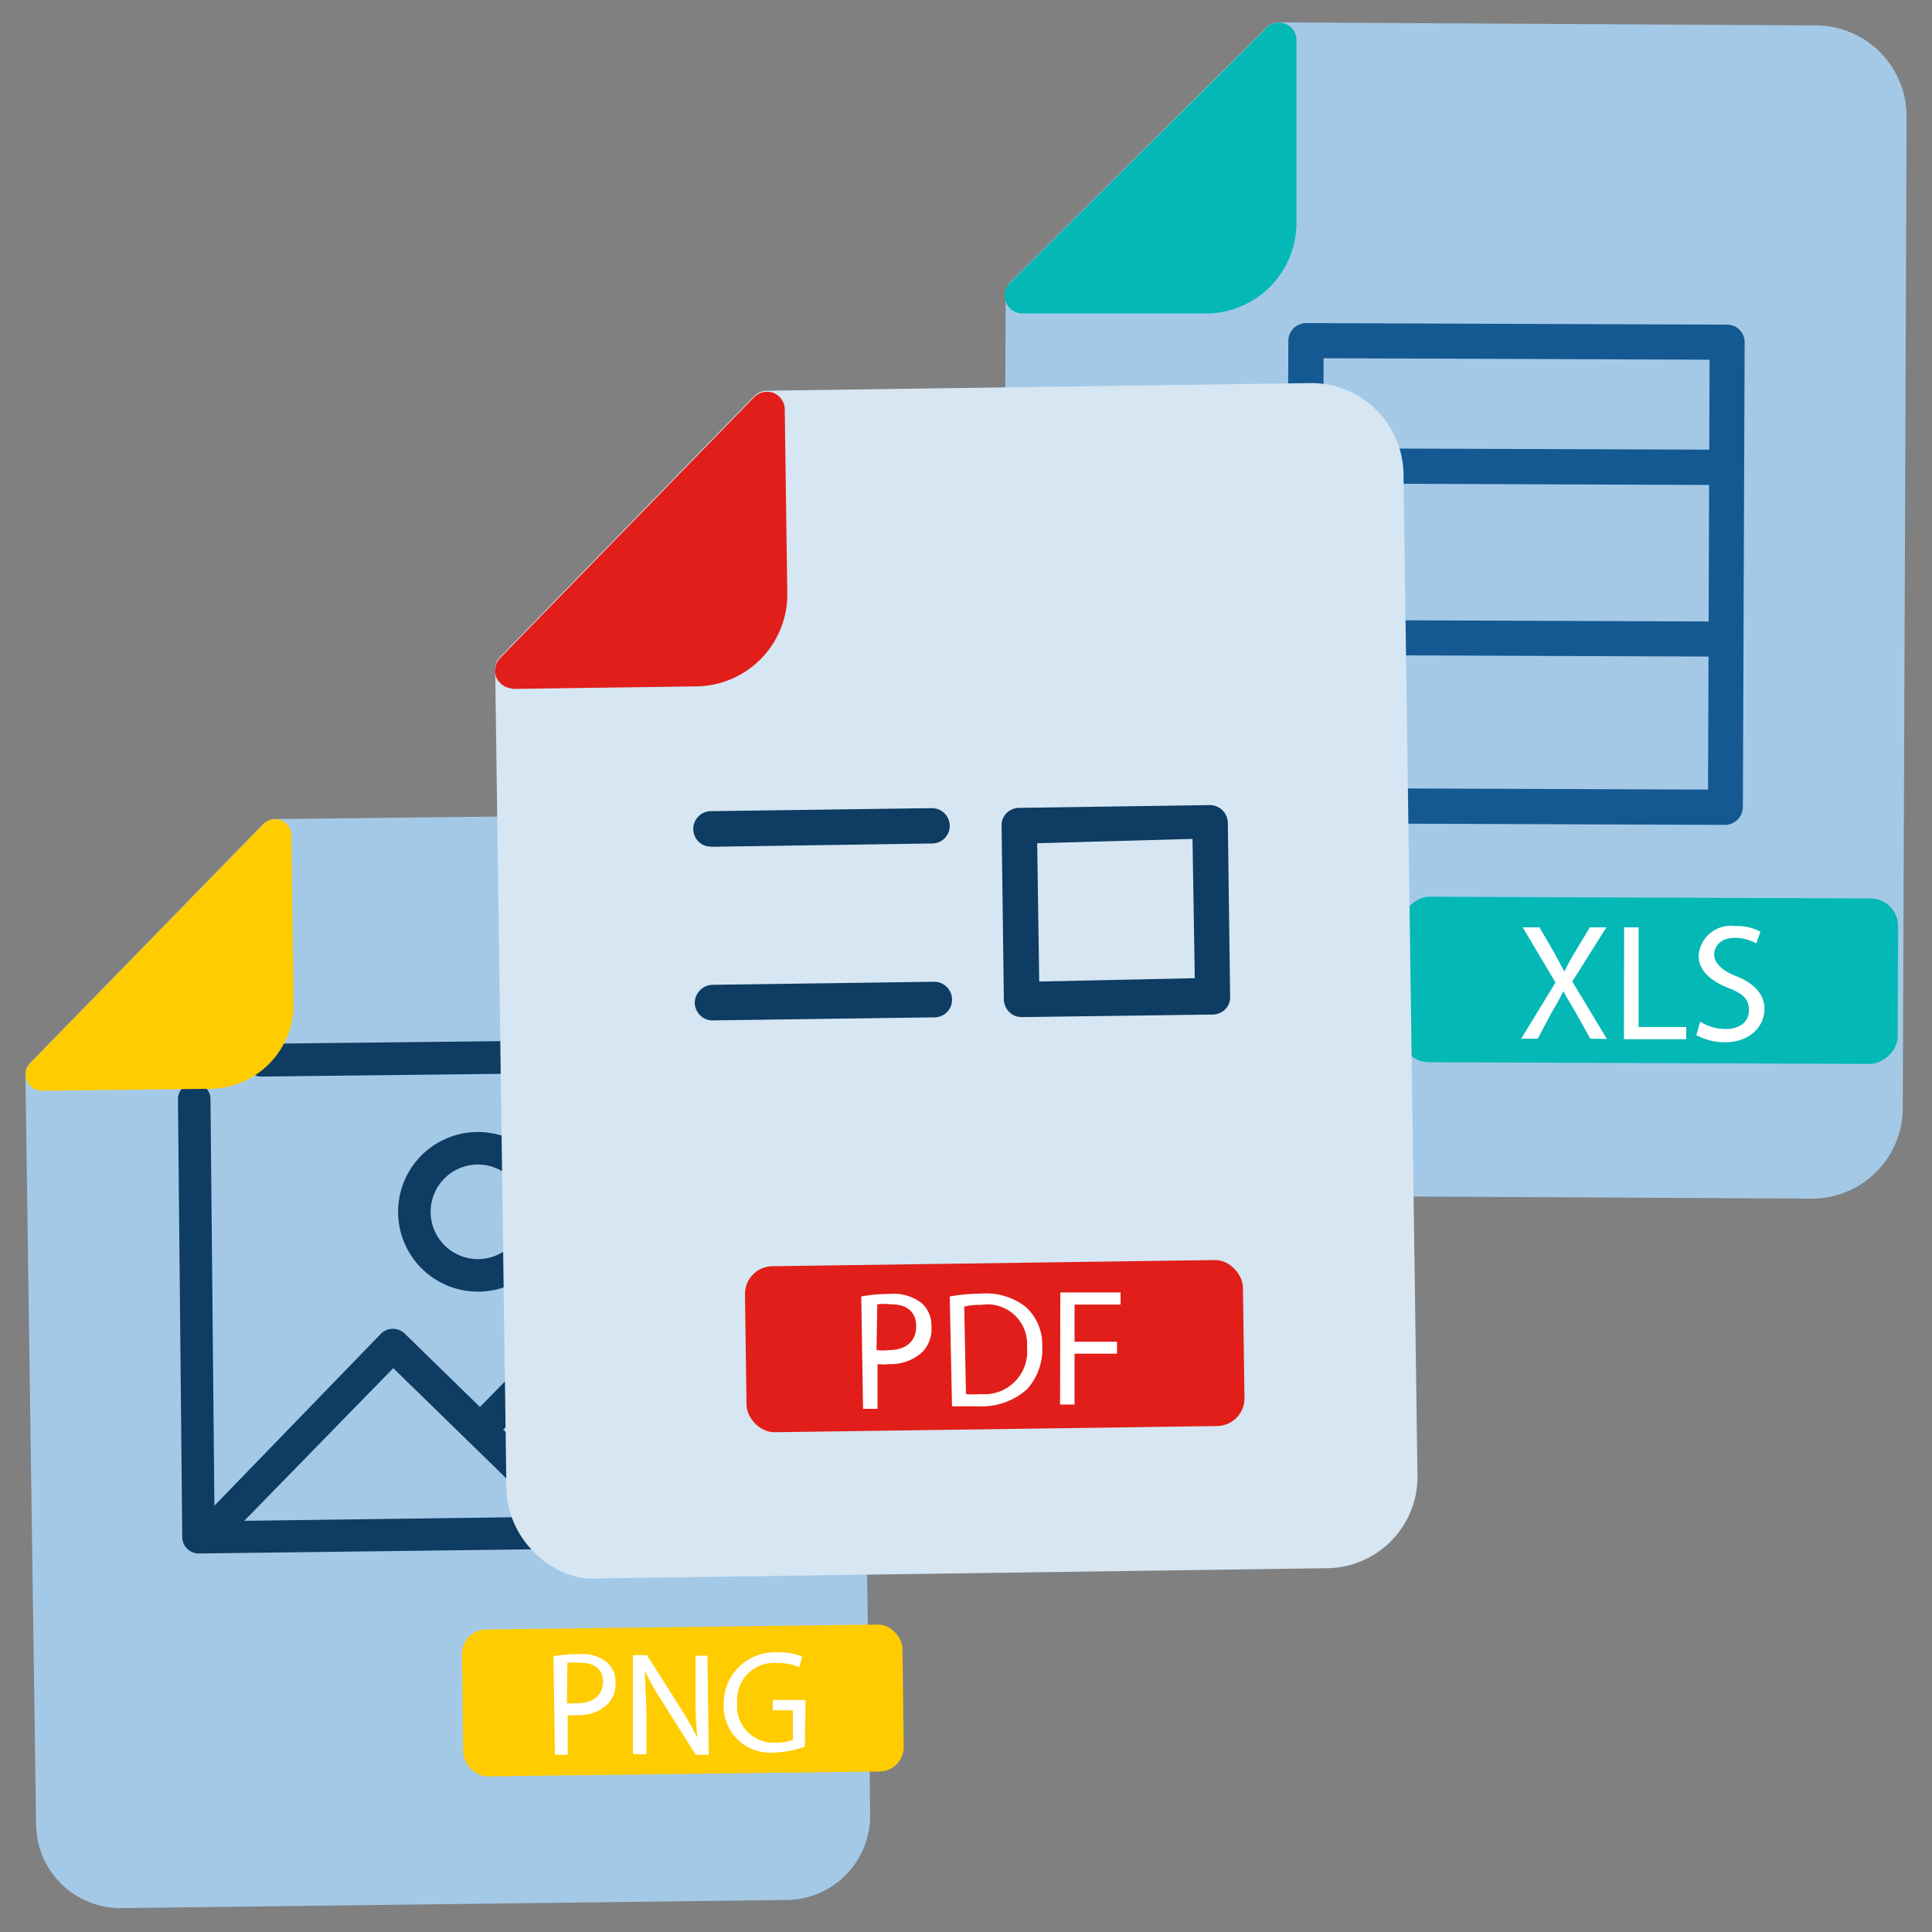 <svg xmlns="http://www.w3.org/2000/svg" xmlns:xlink="http://www.w3.org/1999/xlink" viewBox="0 0 76 76"><rect x="0" y="0" width="76" height="76" fill="#808080" stroke="none"/><defs><clipPath id="a"><rect width="76" height="76" style="fill:none"></rect></clipPath></defs><g style="clip-path:url(#a)"><path d="M2,71.78a2.67,2.67,0,0,0,2.71,2.64l26.22-.32a2.69,2.69,0,0,0,2.65-2.71l-.45-36.12a2.69,2.69,0,0,0-2.71-2.65l-19.61.25-9.17,9.4Z" style="fill:#a4c9e7"></path><path d="M31,74.74l-26.22.32a3.32,3.32,0,0,1-3.36-3.27L1,42.28a.61.61,0,0,1,.18-.46l9.17-9.4a.72.72,0,0,1,.46-.2L30.42,32a3.32,3.32,0,0,1,3.36,3.28l.45,36.12A3.32,3.32,0,0,1,31,74.74ZM2.29,42.53l.36,29.24a2,2,0,0,0,2.06,2l26.22-.32a2,2,0,0,0,2-2.06L32.5,35.27a2,2,0,0,0-2.06-2L11.1,33.5Z" style="fill:#a4c9e7"></path><rect x="18.19" y="64" width="17.33" height="5.78" rx="0.96" transform="translate(-0.82 0.34) rotate(-0.71)" style="fill:#fc0"></rect><path d="M21.77,65.15a5.88,5.88,0,0,1,1-.08,1.54,1.54,0,0,1,1.09.31,1,1,0,0,1,.35.81,1.08,1.08,0,0,1-.29.83,1.61,1.61,0,0,1-1.18.45,2.54,2.54,0,0,1-.41,0l0,1.56h-.5ZM22.3,67a2.42,2.42,0,0,0,.42,0c.6,0,1-.31,1-.84s-.37-.76-.93-.75a2.3,2.3,0,0,0-.47,0Z" style="fill:#fff"></path><path d="M24.9,69l0-3.89h.55l1.27,2a12,12,0,0,1,.71,1.25h0a15.85,15.85,0,0,1-.07-1.6l0-1.63h.47l.05,3.9h-.51l-1.26-2a11.45,11.45,0,0,1-.74-1.29h0c0,.49.05,1,.06,1.6l0,1.67Z" style="fill:#fff"></path><path d="M31.66,68.71a3.8,3.8,0,0,1-1.19.23,1.83,1.83,0,0,1-2-1.94,2,2,0,0,1,2.09-2,2.29,2.29,0,0,1,1,.17l-.12.41a2.08,2.08,0,0,0-.86-.16A1.45,1.45,0,0,0,29,67a1.43,1.43,0,0,0,1.52,1.55,1.77,1.77,0,0,0,.67-.11l0-1.16h-.79v-.41h1.29Z" style="fill:#fff"></path><path d="M28.7,60.85l-20.88.26a.65.65,0,0,1-.65-.64L7,43.24a.64.64,0,1,1,1.28,0l.16,16.6L28,59.58l-.21-17.43-17.57.2a.65.65,0,0,1,0-1.29l18.2-.2a.63.63,0,0,1,.65.63l.23,18.71A.63.63,0,0,1,28.7,60.85Z" style="fill:#0e3c62"></path><path d="M8.12,61.1a.57.57,0,0,1-.45-.18.63.63,0,0,1,0-.9L15,52.45a.67.67,0,0,1,.91,0l7.23,7.05a.64.64,0,1,1-.9.92l-6.77-6.6-6.93,7.1A.6.6,0,0,1,8.12,61.1Z" style="fill:#0e3c62"></path><path d="M18.91,56.87a.64.64,0,0,1-.45-.18.64.64,0,0,1,0-.91l9.27-9.5a.64.64,0,1,1,.91.89l-9.27,9.5A.61.61,0,0,1,18.91,56.87Z" style="fill:#0e3c62"></path><path d="M18.84,50.81a3.14,3.14,0,1,1,3.1-3.18A3.14,3.14,0,0,1,18.84,50.81Zm-.06-5a1.86,1.86,0,1,0,1.88,1.84A1.86,1.86,0,0,0,18.78,45.81Z" style="fill:#0e3c62"></path><path d="M1.65,42.27l6.61-.08a2.67,2.67,0,0,0,2.64-2.71l-.08-6.61Z" style="fill:#fc0"></path><path d="M8.27,42.83l-6.61.08a.64.64,0,0,1-.47-1.09l9.17-9.4a.64.64,0,0,1,1.1.44l.09,6.61A3.32,3.32,0,0,1,8.27,42.83ZM3.19,41.61l5.06-.06a2,2,0,0,0,2-2.06l-.06-5.07Z" style="fill:#fc0"></path><path d="M40.09,43.45A2.88,2.88,0,0,0,43,46.35l28.29.11a2.89,2.89,0,0,0,2.9-2.88l.15-39a2.88,2.88,0,0,0-2.87-2.9L50.27,1.63l-10.06,10Z" style="fill:#a4c9e7"></path><path d="M71.25,47.15,43,47a3.58,3.58,0,0,1-3.56-3.59l.12-31.84a.7.7,0,0,1,.2-.49l10.06-10a.7.7,0,0,1,.49-.2L71.43,1A3.58,3.58,0,0,1,75,4.61l-.15,39A3.57,3.57,0,0,1,71.25,47.15ZM40.9,11.9l-.12,31.55A2.2,2.2,0,0,0,43,45.66l28.29.11a2.2,2.2,0,0,0,2.2-2.19l.15-39A2.21,2.21,0,0,0,71.42,2.4L50.55,2.32Z" style="fill:#a4c9e7"></path><path d="M40.21,11.61l7.13,0a2.88,2.88,0,0,0,2.9-2.87l0-7.14Z" style="fill:#04b8b5"></path><path d="M47.34,12.33l-7.13,0a.7.7,0,0,1-.49-1.19l10.06-10A.69.69,0,0,1,51,1.63l0,7.14A3.57,3.57,0,0,1,47.34,12.33Zm-5.46-1.4,5.47,0a2.19,2.19,0,0,0,2.2-2.19l0-5.46Z" style="fill:#04b8b5"></path><path d="M67.86,32.45l-20.41-.08a.69.69,0,0,1-.69-.69l.05-13.08a.69.69,0,1,1,1.38,0l0,12.39,19,.07.06-16.91L51.6,14.09a.69.69,0,1,1,0-1.38l16.34.06a.69.69,0,0,1,.69.69l-.07,18.3A.71.71,0,0,1,67.86,32.45Z" style="fill:#155992"></path><path d="M51.3,32.38a.69.69,0,0,1-.69-.69l.07-18.29a.7.7,0,0,1,.7-.69.69.69,0,0,1,.69.69L52,31.7A.68.68,0,0,1,51.3,32.38Z" style="fill:#155992"></path><path d="M67.91,19.08,47.5,19a.69.69,0,0,1-.69-.7.68.68,0,0,1,.7-.68l20.41.07a.71.71,0,0,1,.69.7A.69.69,0,0,1,67.91,19.08Z" style="fill:#155992"></path><path d="M67.89,25.83l-20.42-.08a.68.68,0,0,1-.68-.69.69.69,0,0,1,.69-.69l20.41.08a.69.69,0,0,1,0,1.38Z" style="fill:#155992"></path><rect x="61.64" y="28.8" width="6.51" height="19.53" rx="1.09" transform="translate(26.08 103.31) rotate(-89.78)" style="fill:#04b8b5"></rect><path d="M62.56,40.86l-.56-1c-.22-.37-.36-.61-.5-.87h0c-.13.26-.25.49-.48.87l-.53,1h-.65l1.35-2.21-1.29-2.17h.66l.58,1,.4.74h0a6.84,6.84,0,0,1,.4-.74l.6-1h.65l-1.34,2.13,1.36,2.26Z" style="fill:#fff"></path><path d="M63.89,36.48h.57V40.4h1.87v.48H63.88Z" style="fill:#fff"></path><path d="M66.88,40.19a1.94,1.94,0,0,0,1,.29c.58,0,.92-.3.92-.74s-.23-.65-.82-.88-1.16-.63-1.16-1.25a1.26,1.26,0,0,1,1.43-1.18,1.9,1.9,0,0,1,1,.22l-.16.46a1.82,1.82,0,0,0-.83-.22c-.6,0-.83.36-.83.66s.26.61.87.85,1.11.65,1.11,1.29S68.89,41,67.85,41a2.37,2.37,0,0,1-1.12-.28Z" style="fill:#fff"></path><path d="M20.62,58.56a2.92,2.92,0,0,0,3,2.87L52.17,61a2.92,2.92,0,0,0,2.88-3L54.5,18.69a2.92,2.92,0,0,0-3-2.88l-21.38.3-10,10.27Z" style="fill:#d6e6f2"></path><path d="M22.86,62.07a3.61,3.61,0,0,1-1.84-1,3.65,3.65,0,0,1-1.1-2.54l-.44-32.18a.67.67,0,0,1,.19-.5l10-10.27a.71.71,0,0,1,.49-.21l21.38-.3a3.63,3.63,0,0,1,3.67,3.57l.55,39.39a3.6,3.6,0,0,1-3.57,3.66l-28.59.4A4.4,4.4,0,0,1,22.86,62.07Zm-2-35.41.44,31.89h0a2.22,2.22,0,0,0,2.25,2.18l28.59-.4a2.13,2.13,0,0,0,1.56-.67,2.16,2.16,0,0,0,.63-1.58L53.8,18.7a2.22,2.22,0,0,0-2.25-2.19l-21.09.29Z" style="fill:#d6e6f2"></path><path d="M20.17,26.38l7.22-.1a2.91,2.91,0,0,0,2.87-3l-.1-7.21Z" style="fill:#e11e19"></path><path d="M20.05,27.07a.75.75,0,0,1-.52-.41.73.73,0,0,1,.14-.77l10-10.27a.71.71,0,0,1,.76-.16.7.7,0,0,1,.44.64l.1,7.21A3.62,3.62,0,0,1,27.4,27l-7.22.1Zm9.44-9.26-7.64,7.85,5.53-.08a2.22,2.22,0,0,0,2.18-2.25Z" style="fill:#e11e19"></path><path d="M27.81,33.29a.7.7,0,0,1,.12-1.38l8.72-.12a.7.7,0,0,1,.71.69.69.69,0,0,1-.69.7L28,33.31Z" style="fill:#0e3c62"></path><path d="M27.9,40.13a.71.71,0,0,1-.57-.68.72.72,0,0,1,.69-.71l8.73-.12a.7.7,0,0,1,.7.69.69.69,0,0,1-.69.71L28,40.14Z" style="fill:#0e3c62"></path><path d="M40.06,40a.71.71,0,0,1-.57-.68l-.09-6.83a.66.66,0,0,1,.19-.5.71.71,0,0,1,.5-.21l7.5-.11a.71.71,0,0,1,.71.69l.09,6.84a.67.67,0,0,1-.19.5.71.71,0,0,1-.5.21l-7.5.1Zm.74-6.83.08,5.44L47,38.48,46.91,33Z" style="fill:#0e3c62"></path><rect x="29.34" y="49.69" width="19.59" height="6.53" rx="1.09" transform="translate(-0.74 0.55) rotate(-0.8)" style="fill:#e11e19"></rect><path d="M33.88,51A6,6,0,0,1,35,50.9a1.8,1.8,0,0,1,1.24.35,1.16,1.16,0,0,1,.4.91,1.32,1.32,0,0,1-.33,1,1.83,1.83,0,0,1-1.34.5,2.08,2.08,0,0,1-.45,0l0,1.76h-.57Zm.6,2.11a2.05,2.05,0,0,0,.47,0c.69,0,1.1-.35,1.09-.95s-.42-.86-1-.85a2,2,0,0,0-.53,0Z" style="fill:#fff"></path><path d="M37.36,51a6.92,6.92,0,0,1,1.2-.11,2.54,2.54,0,0,1,1.79.52A2,2,0,0,1,41,52.94a2.35,2.35,0,0,1-.61,1.72,2.7,2.7,0,0,1-1.94.66c-.4,0-.74,0-1,0ZM38,54.84a3.35,3.35,0,0,0,.58,0A1.68,1.68,0,0,0,40.4,53a1.56,1.56,0,0,0-1.8-1.67,2.67,2.67,0,0,0-.67.07Z" style="fill:#fff"></path><path d="M41.71,50.84l2.37,0v.48l-1.81,0,0,1.46,1.67,0v.47l-1.67,0,0,2h-.57Z" style="fill:#fff"></path></g></svg>